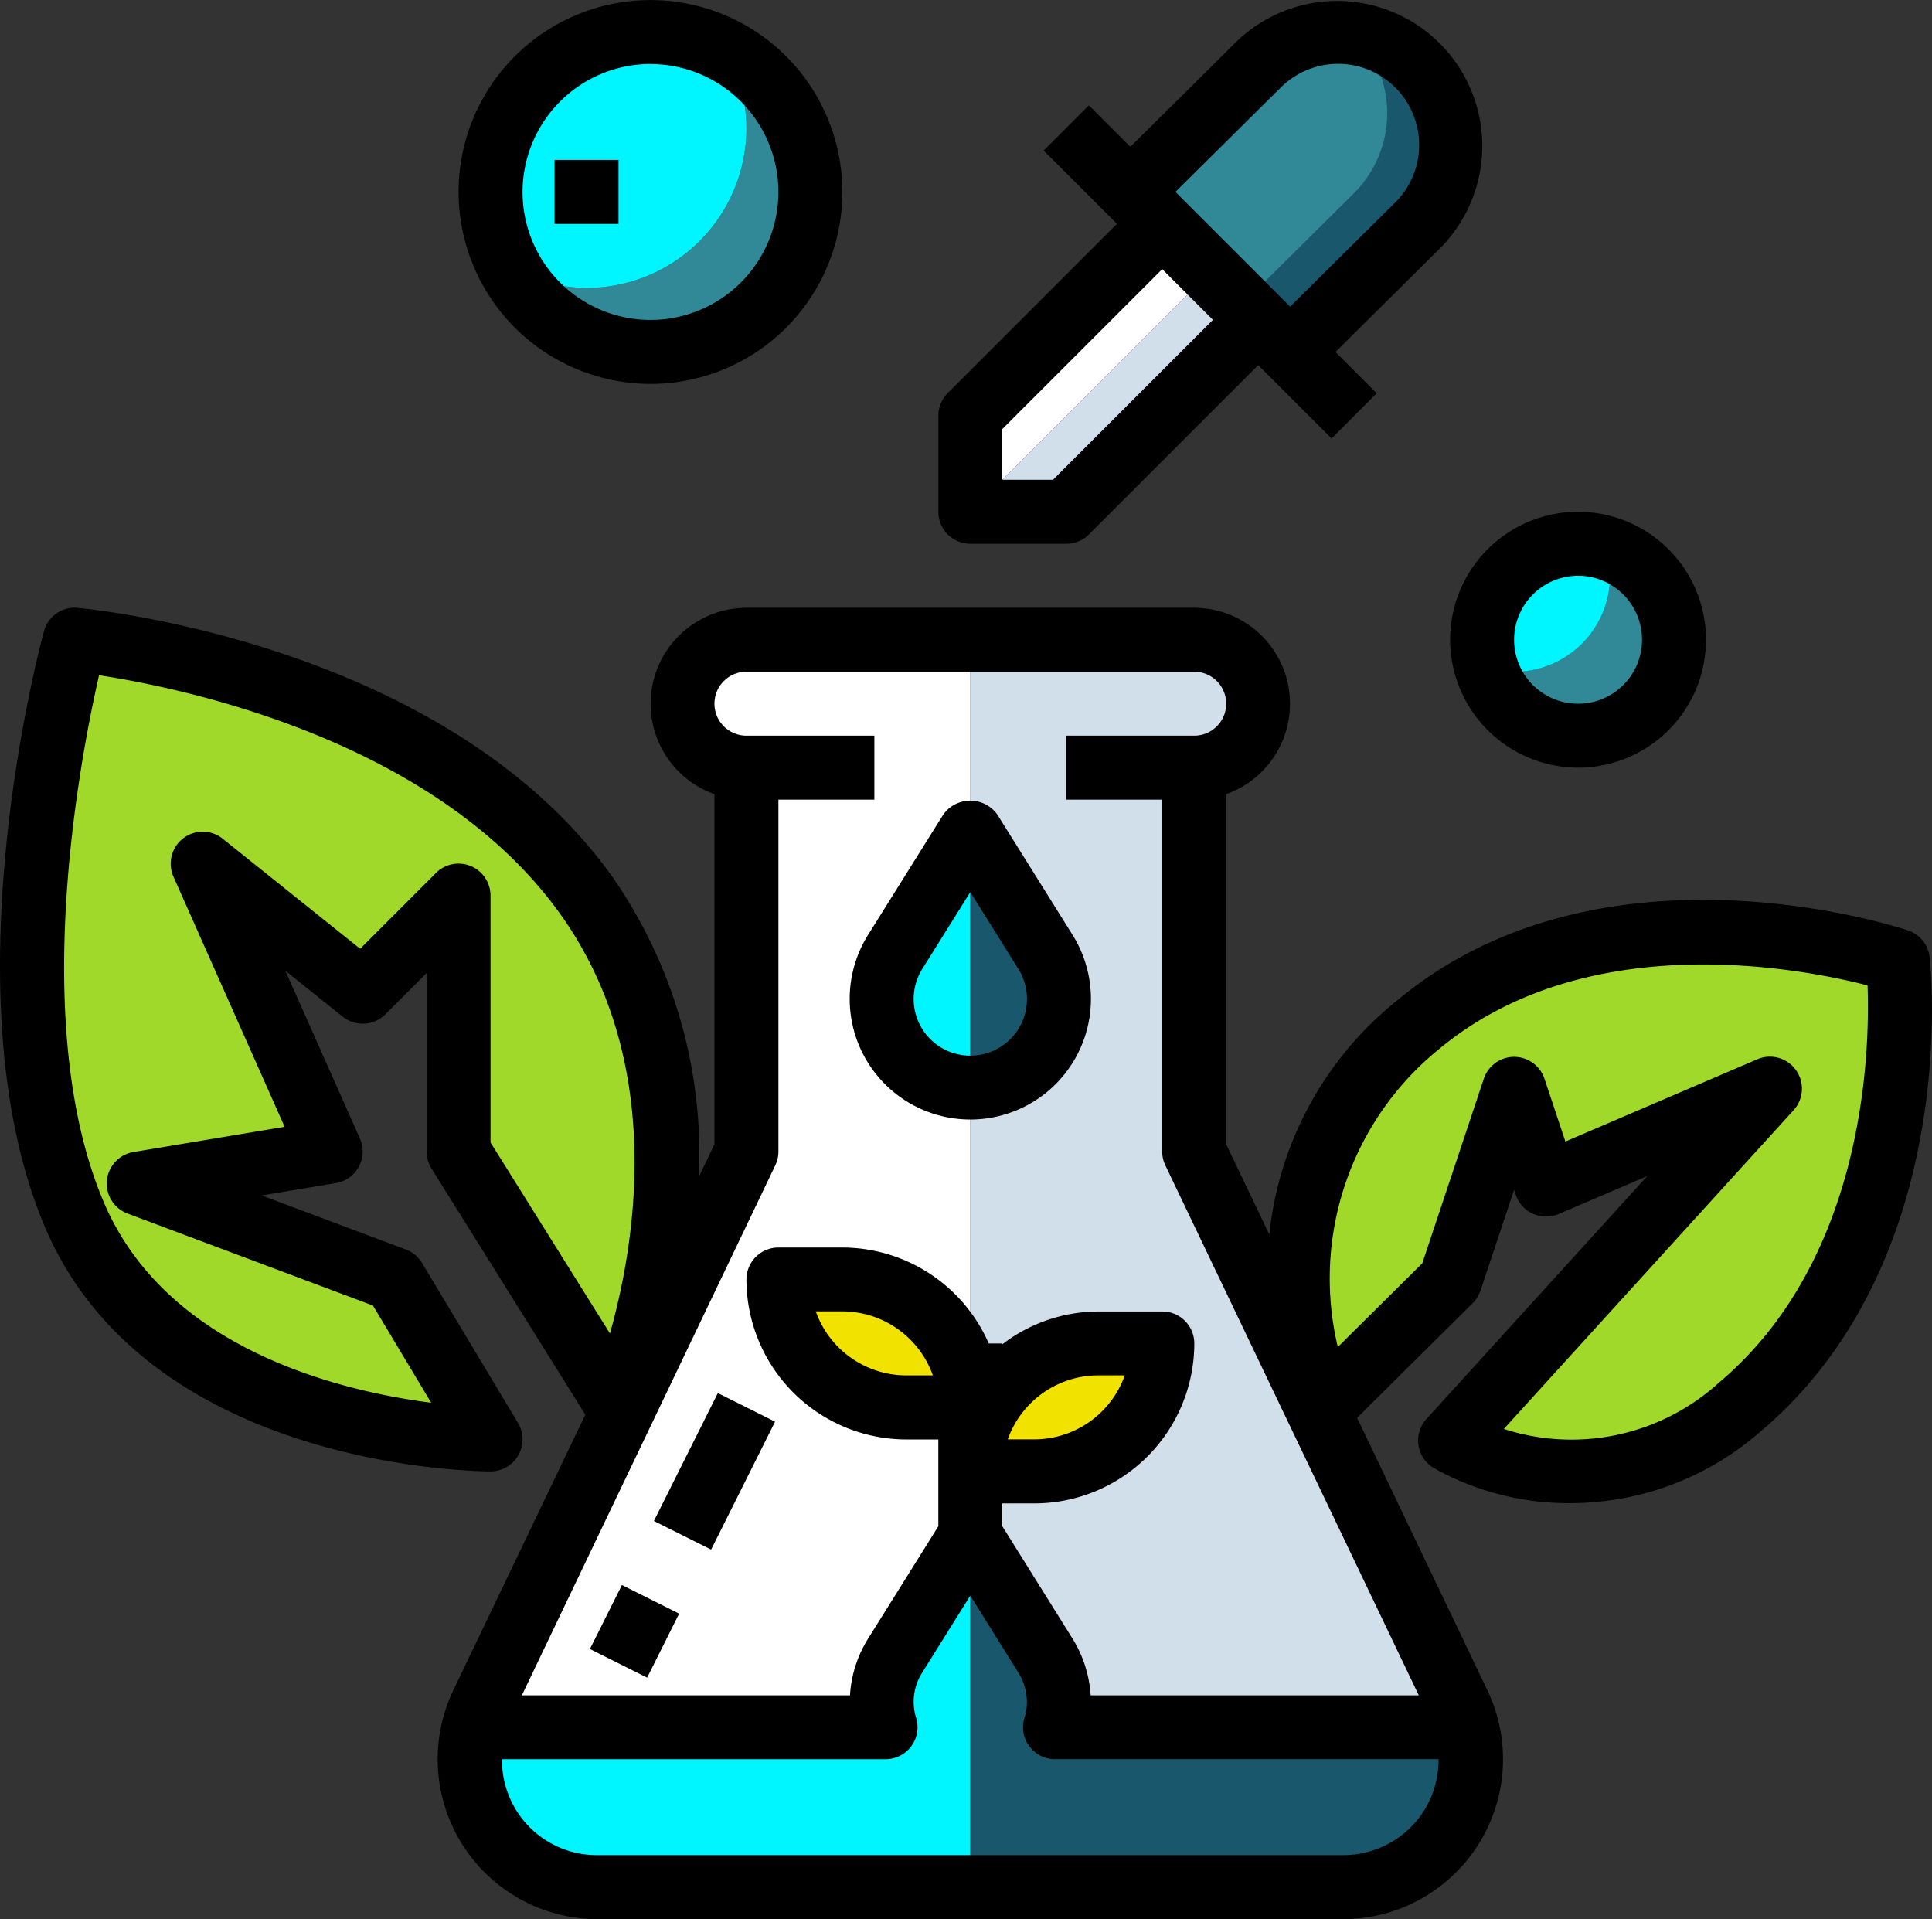 <svg xmlns="http://www.w3.org/2000/svg" width="82.927" height="82.37" viewBox="0 0 82.927 82.37">
  <rect x="0" y="0" width="82.927" height="82.37" fill="#333333" stroke="none"/>
  <g id="lab" transform="translate(-0.001 -1.623)">
    <path id="Path_374" data-name="Path 374" d="M27.717,195.944,23.6,189.08l-10.983-4.118,8.237-1.373-5.491-12.355,6.864,5.491,4.118-4.118v10.983l6.864,10.983s5.491-12.355-1.373-21.965S9.87,161.623,9.87,161.623s-4.118,15.1,0,24.711S27.717,195.944,27.717,195.944Z" transform="translate(-6.659 -132.543)" fill="#a0d92a"/>
    <path id="Path_375" data-name="Path 375" d="M138.992,385.623l-3.226,5.162a3.694,3.694,0,0,0-.412,3.075H117.687a5.487,5.487,0,0,0,5.308,6.864h16v-15.1Z" transform="translate(-97.343 -318.104)" fill="#00f6ff"/>
    <path id="Path_376" data-name="Path 376" d="M264.012,393.86H246.344a3.492,3.492,0,0,0,.165-1.071,3.786,3.786,0,0,0-.577-2l-3.226-5.162v15.1h16A5.487,5.487,0,0,0,264.012,393.86Z" transform="translate(-201.056 -318.104)" fill="#19586c"/>
    <path id="Path_377" data-name="Path 377" d="M245.932,175.022a3.8,3.8,0,0,1-3.226,5.821v16.474a5.491,5.491,0,0,1,5.491-5.491h2.746a5.491,5.491,0,0,1-5.491,5.491h-2.746v2.746l3.226,5.162a3.786,3.786,0,0,1,.577,2,3.492,3.492,0,0,1-.165,1.071h17.668a5.573,5.573,0,0,0-.354-1l-11.342-23.714V167.114h0a2.746,2.746,0,1,0,0-5.491h-9.61v8.237Z" transform="translate(-201.056 -132.543)" fill="#d0dfea"/>
    <path id="Path_378" data-name="Path 378" d="M136.629,205.224l3.226-5.162v-5.491h-2.746a5.491,5.491,0,0,1-5.491-5.491h2.746a5.491,5.491,0,0,1,5.491,5.491V180.843a3.8,3.8,0,0,1-3.226-5.821l3.226-5.162v-8.237h-9.61a2.746,2.746,0,0,0,0,5.491h0v16.474L118.9,207.3a5.541,5.541,0,0,0-.354,1h17.668A3.693,3.693,0,0,1,136.629,205.224Zm-11.875.329,1.373-2.746Zm2.746-5.491,2.746-5.491Z" transform="translate(-98.205 -132.543)" fill="#fff"/>
    <path id="Path_379" data-name="Path 379" d="M221.085,214.785a3.8,3.8,0,0,0,3.226,5.821V209.623Z" transform="translate(-182.661 -172.306)" fill="#00f6ff"/>
    <path id="Path_380" data-name="Path 380" d="M245.932,214.785l-3.226-5.162v10.983A3.8,3.8,0,0,0,245.932,214.785Z" transform="translate(-201.056 -172.306)" fill="#19586c"/>
    <path id="Path_381" data-name="Path 381" d="M253.689,75l-1.373-1.373-8.237,8.237h-1.373v1.373h4.118L255.061,75l-.683-.683Z" transform="translate(-201.056 -59.645)" fill="#d0dfea"/>
    <path id="Path_382" data-name="Path 382" d="M318.271,11.368a4.812,4.812,0,0,0-2.731-1.354,4.852,4.852,0,0,1-.015,6.846l-4.8,4.759.683.683,1.373,1.373,5.491-5.443A4.854,4.854,0,0,0,318.271,11.368Z" transform="translate(-257.402 -6.951)" fill="#19586c"/>
    <path id="Path_383" data-name="Path 383" d="M252.316,63.682l-2.059-2.059-7.551,7.551v2.746h1.373Z" transform="translate(-201.056 -49.704)" fill="#fff"/>
    <path id="Path_384" data-name="Path 384" d="M286.706,58.309l2.059,2.059,1.373,1.373.69-.683-3.435-3.435Z" transform="translate(-237.506 -46.39)" fill="#20557d"/>
    <path id="Path_385" data-name="Path 385" d="M288.2,11.118l-5.491,5.443,1.373,1.373,3.435,3.435,4.8-4.759a4.852,4.852,0,0,0,.015-6.846A4.833,4.833,0,0,0,288.2,11.118Z" transform="translate(-234.192 -6.7)" fill="#318998"/>
    <path id="Path_386" data-name="Path 386" d="M350.446,235.989s-12.355-4.118-20.592,2.746-4.118,16.426-4.118,16.426l5.491-5.443,2.746-8.237,1.373,4.118,9.61-4.118-13.728,15.1a10.9,10.9,0,0,0,12.355-1.373C351.819,248.344,350.446,235.989,350.446,235.989Z" transform="translate(-268.985 -193.133)" fill="#a0d92a"/>
    <g id="Group_950" data-name="Group 950" transform="translate(33.413 56.536)">
      <path id="Path_387" data-name="Path 387" d="M250.943,337.623H248.2a5.491,5.491,0,0,0-5.491,5.491h2.746A5.491,5.491,0,0,0,250.943,337.623Z" transform="translate(-234.469 -334.877)" fill="#f1e200"/>
      <path id="Path_388" data-name="Path 388" d="M197.452,321.623h-2.746a5.491,5.491,0,0,0,5.491,5.491h2.746A5.491,5.491,0,0,0,197.452,321.623Z" transform="translate(-194.706 -321.623)" fill="#f1e200"/>
    </g>
    <path id="Path_389" data-name="Path 389" d="M136.975,14.627a6.788,6.788,0,0,1,.859,3.26,6.864,6.864,0,0,1-6.864,6.864,6.789,6.789,0,0,1-3.26-.859,6.842,6.842,0,1,0,9.266-9.266Z" transform="translate(-105.793 -10.772)" fill="#318998"/>
    <path id="Path_390" data-name="Path 390" d="M133.689,13.741a6.789,6.789,0,0,0-.859-3.26,6.744,6.744,0,0,0-8.751,1.925v0a6.693,6.693,0,0,0-.514,7.341,6.788,6.788,0,0,0,3.26.859A6.864,6.864,0,0,0,133.689,13.741Zm-6.864,1.373v0Z" transform="translate(-101.649 -6.627)" fill="#00f6ff"/>
    <path id="Path_391" data-name="Path 391" d="M376.935,138.745a4.072,4.072,0,0,1,.193,1.18,4.118,4.118,0,0,1-4.118,4.118,4.07,4.07,0,0,1-1.18-.193,4.107,4.107,0,1,0,5.106-5.106Z" transform="translate(-308.021 -113.591)" fill="#318998"/>
    <path id="Path_392" data-name="Path 392" d="M376.2,139a4.069,4.069,0,0,0-.193-1.18,4.072,4.072,0,0,0-1.18-.193,4.118,4.118,0,0,0-4.118,4.118,4.069,4.069,0,0,0,.193,1.18,4.072,4.072,0,0,0,1.18.193A4.118,4.118,0,0,0,376.2,139Z" transform="translate(-307.091 -112.662)" fill="#00f6ff"/>
    <path id="Path_393" data-name="Path 393" d="M217.662,215.562a5.177,5.177,0,0,0,4.389-7.922l-3.226-5.161a1.427,1.427,0,0,0-2.327,0l-3.226,5.161a5.177,5.177,0,0,0,4.389,7.922ZM215.6,209.1l2.062-3.3,2.062,3.3a2.432,2.432,0,1,1-4.124,0Z" transform="translate(-176.012 -165.89)"/>
    <path id="Path_394" data-name="Path 394" d="M236.079,24.977H240.2a1.372,1.372,0,0,0,.971-.4l7.266-7.266.4.4,2.746,2.746,1.941-1.941-1.771-1.771,4.516-4.477a6.226,6.226,0,0,0-8.8-8.809l-4.52,4.481L241.168,6.16,239.227,8.1l2.746,2.746.4.4-7.266,7.266a1.372,1.372,0,0,0-.4.971V23.6A1.372,1.372,0,0,0,236.079,24.977ZM249.4,5.4a3.481,3.481,0,0,1,4.927,4.919l-4.521,4.48-.406-.406-4.118-4.118-.4-.4ZM237.452,20.054l6.864-6.864,2.177,2.177-6.864,6.864h-2.177Z" transform="translate(-194.429 -0.016)"/>
    <path id="Path_395" data-name="Path 395" d="M82.826,168.618a1.371,1.371,0,0,0-.93-1.15c-.534-.178-13.18-4.277-21.906,2.992a14.83,14.83,0,0,0-5.506,10.059l-1.852-3.872V161.622a4.119,4.119,0,0,0-1.373-8H32.04a4.119,4.119,0,0,0-1.373,8v15.025l-.669,1.4a20.88,20.88,0,0,0-3.705-12.869c-7.147-10.007-22.315-11.493-22.957-11.552a1.363,1.363,0,0,0-1.449,1.007c-.173.635-4.195,15.676.063,25.612,4.424,10.323,18.51,10.442,19.108,10.442a1.373,1.373,0,0,0,1.177-2.079l-4.118-6.864a1.376,1.376,0,0,0-.694-.579l-6.189-2.321,3.185-.531a1.373,1.373,0,0,0,1.03-1.912l-3.2-7.2,2.463,1.971a1.375,1.375,0,0,0,1.829-.1l1.775-1.775v7.669a1.371,1.371,0,0,0,.209.728l6.6,10.559L19.459,200.08a6.865,6.865,0,0,0,6.192,9.826h32a6.865,6.865,0,0,0,6.192-9.826l-5.592-11.691,4.96-4.917a1.359,1.359,0,0,0,.335-.54l1.444-4.33.071.212a1.372,1.372,0,0,0,1.842.827l3.806-1.63-9.481,10.428a1.374,1.374,0,0,0,.306,2.1,11.852,11.852,0,0,0,5.895,1.512,12.386,12.386,0,0,0,8.051-3C84.181,181.789,82.885,169.152,82.826,168.618ZM20.21,164.707a1.369,1.369,0,0,0-1.5.3l-3.25,3.25-5.9-4.724a1.373,1.373,0,0,0-2.113,1.63l4.771,10.735-6.487,1.082a1.373,1.373,0,0,0-.257,2.64l10.535,3.95,2.5,4.172c-3.943-.511-11.35-2.3-14.039-8.575-3.24-7.561-1.051-19-.218-22.65,3.577.544,14.456,2.772,19.805,10.26,4.5,6.3,3.239,14.029,2.125,17.993l-5.127-8.2V165.976A1.371,1.371,0,0,0,20.21,164.707ZM33.279,177.55a1.372,1.372,0,0,0,.134-.593v-15.1h4.118v-2.746H32.04a1.373,1.373,0,0,1,0-2.746h19.22a1.373,1.373,0,0,1,0,2.746H45.768v2.746h4.118v15.1a1.374,1.374,0,0,0,.134.593L60.9,200.3H46.815a5.225,5.225,0,0,0-.776-2.431l-3.016-4.827v-.98H44.4a6.872,6.872,0,0,0,6.864-6.864,1.372,1.372,0,0,0-1.373-1.373H47.141a6.8,6.8,0,0,0-4.118,1.408v-.035h-.582a6.868,6.868,0,0,0-6.282-4.118H33.413a1.372,1.372,0,0,0-1.373,1.373,6.872,6.872,0,0,0,6.864,6.864h1.373v3.725l-3.016,4.827a5.143,5.143,0,0,0-.776,2.431H22.4Zm9.978,11.763a4.127,4.127,0,0,1,3.884-2.746h1.138a4.127,4.127,0,0,1-3.884,2.746Zm-3.215-2.746H38.9a4.127,4.127,0,0,1-3.884-2.746h1.138A4.127,4.127,0,0,1,40.042,186.567Zm21.09,18.67a4.1,4.1,0,0,1-3.484,1.922h-32a4.073,4.073,0,0,1-4.1-4.118H38.011a1.372,1.372,0,0,0,1.311-1.779,2.324,2.324,0,0,1,.265-1.941l2.062-3.3,2.056,3.291a2.413,2.413,0,0,1,.373,1.284,2.124,2.124,0,0,1-.1.653,1.372,1.372,0,0,0,1.307,1.791H61.746A4.081,4.081,0,0,1,61.132,205.237Zm12.587-18.3a9.419,9.419,0,0,1-9.169,1.929l12.436-13.679A1.373,1.373,0,0,0,75.43,173l-8.238,3.53-.9-2.7a1.372,1.372,0,0,0-2.6,0l-2.642,7.927-3.626,3.594a12.675,12.675,0,0,1,4.332-12.778c6.332-5.28,15.552-3.479,18.406-2.744C80.265,172.685,80.061,181.65,73.719,186.933Z" transform="translate(0 -125.913)"/>
    <rect id="Rectangle_255" data-name="Rectangle 255" width="6.139" height="2.746" transform="translate(33.269 62.641) rotate(116.565)"/>
    <rect id="Rectangle_256" data-name="Rectangle 256" width="3.07" height="2.746" transform="translate(29.151 70.881) rotate(116.565)"/>
    <path id="Path_396" data-name="Path 396" d="M122.943,18.1a8.237,8.237,0,1,0-8.237-8.237A8.246,8.246,0,0,0,122.943,18.1Zm0-13.728a5.491,5.491,0,1,1-5.491,5.491A5.5,5.5,0,0,1,122.943,4.369Z" transform="translate(-95.022 0)"/>
    <path id="Path_397" data-name="Path 397" d="M368.2,140.606a5.491,5.491,0,1,0-5.491-5.491A5.5,5.5,0,0,0,368.2,140.606Zm0-8.237a2.746,2.746,0,1,1-2.746,2.746A2.749,2.749,0,0,1,368.2,132.369Z" transform="translate(-300.464 -106.035)"/>
    <rect id="Rectangle_257" data-name="Rectangle 257" width="2.746" height="2.746" transform="translate(23.803 8.487)"/>
  </g>
</svg>
